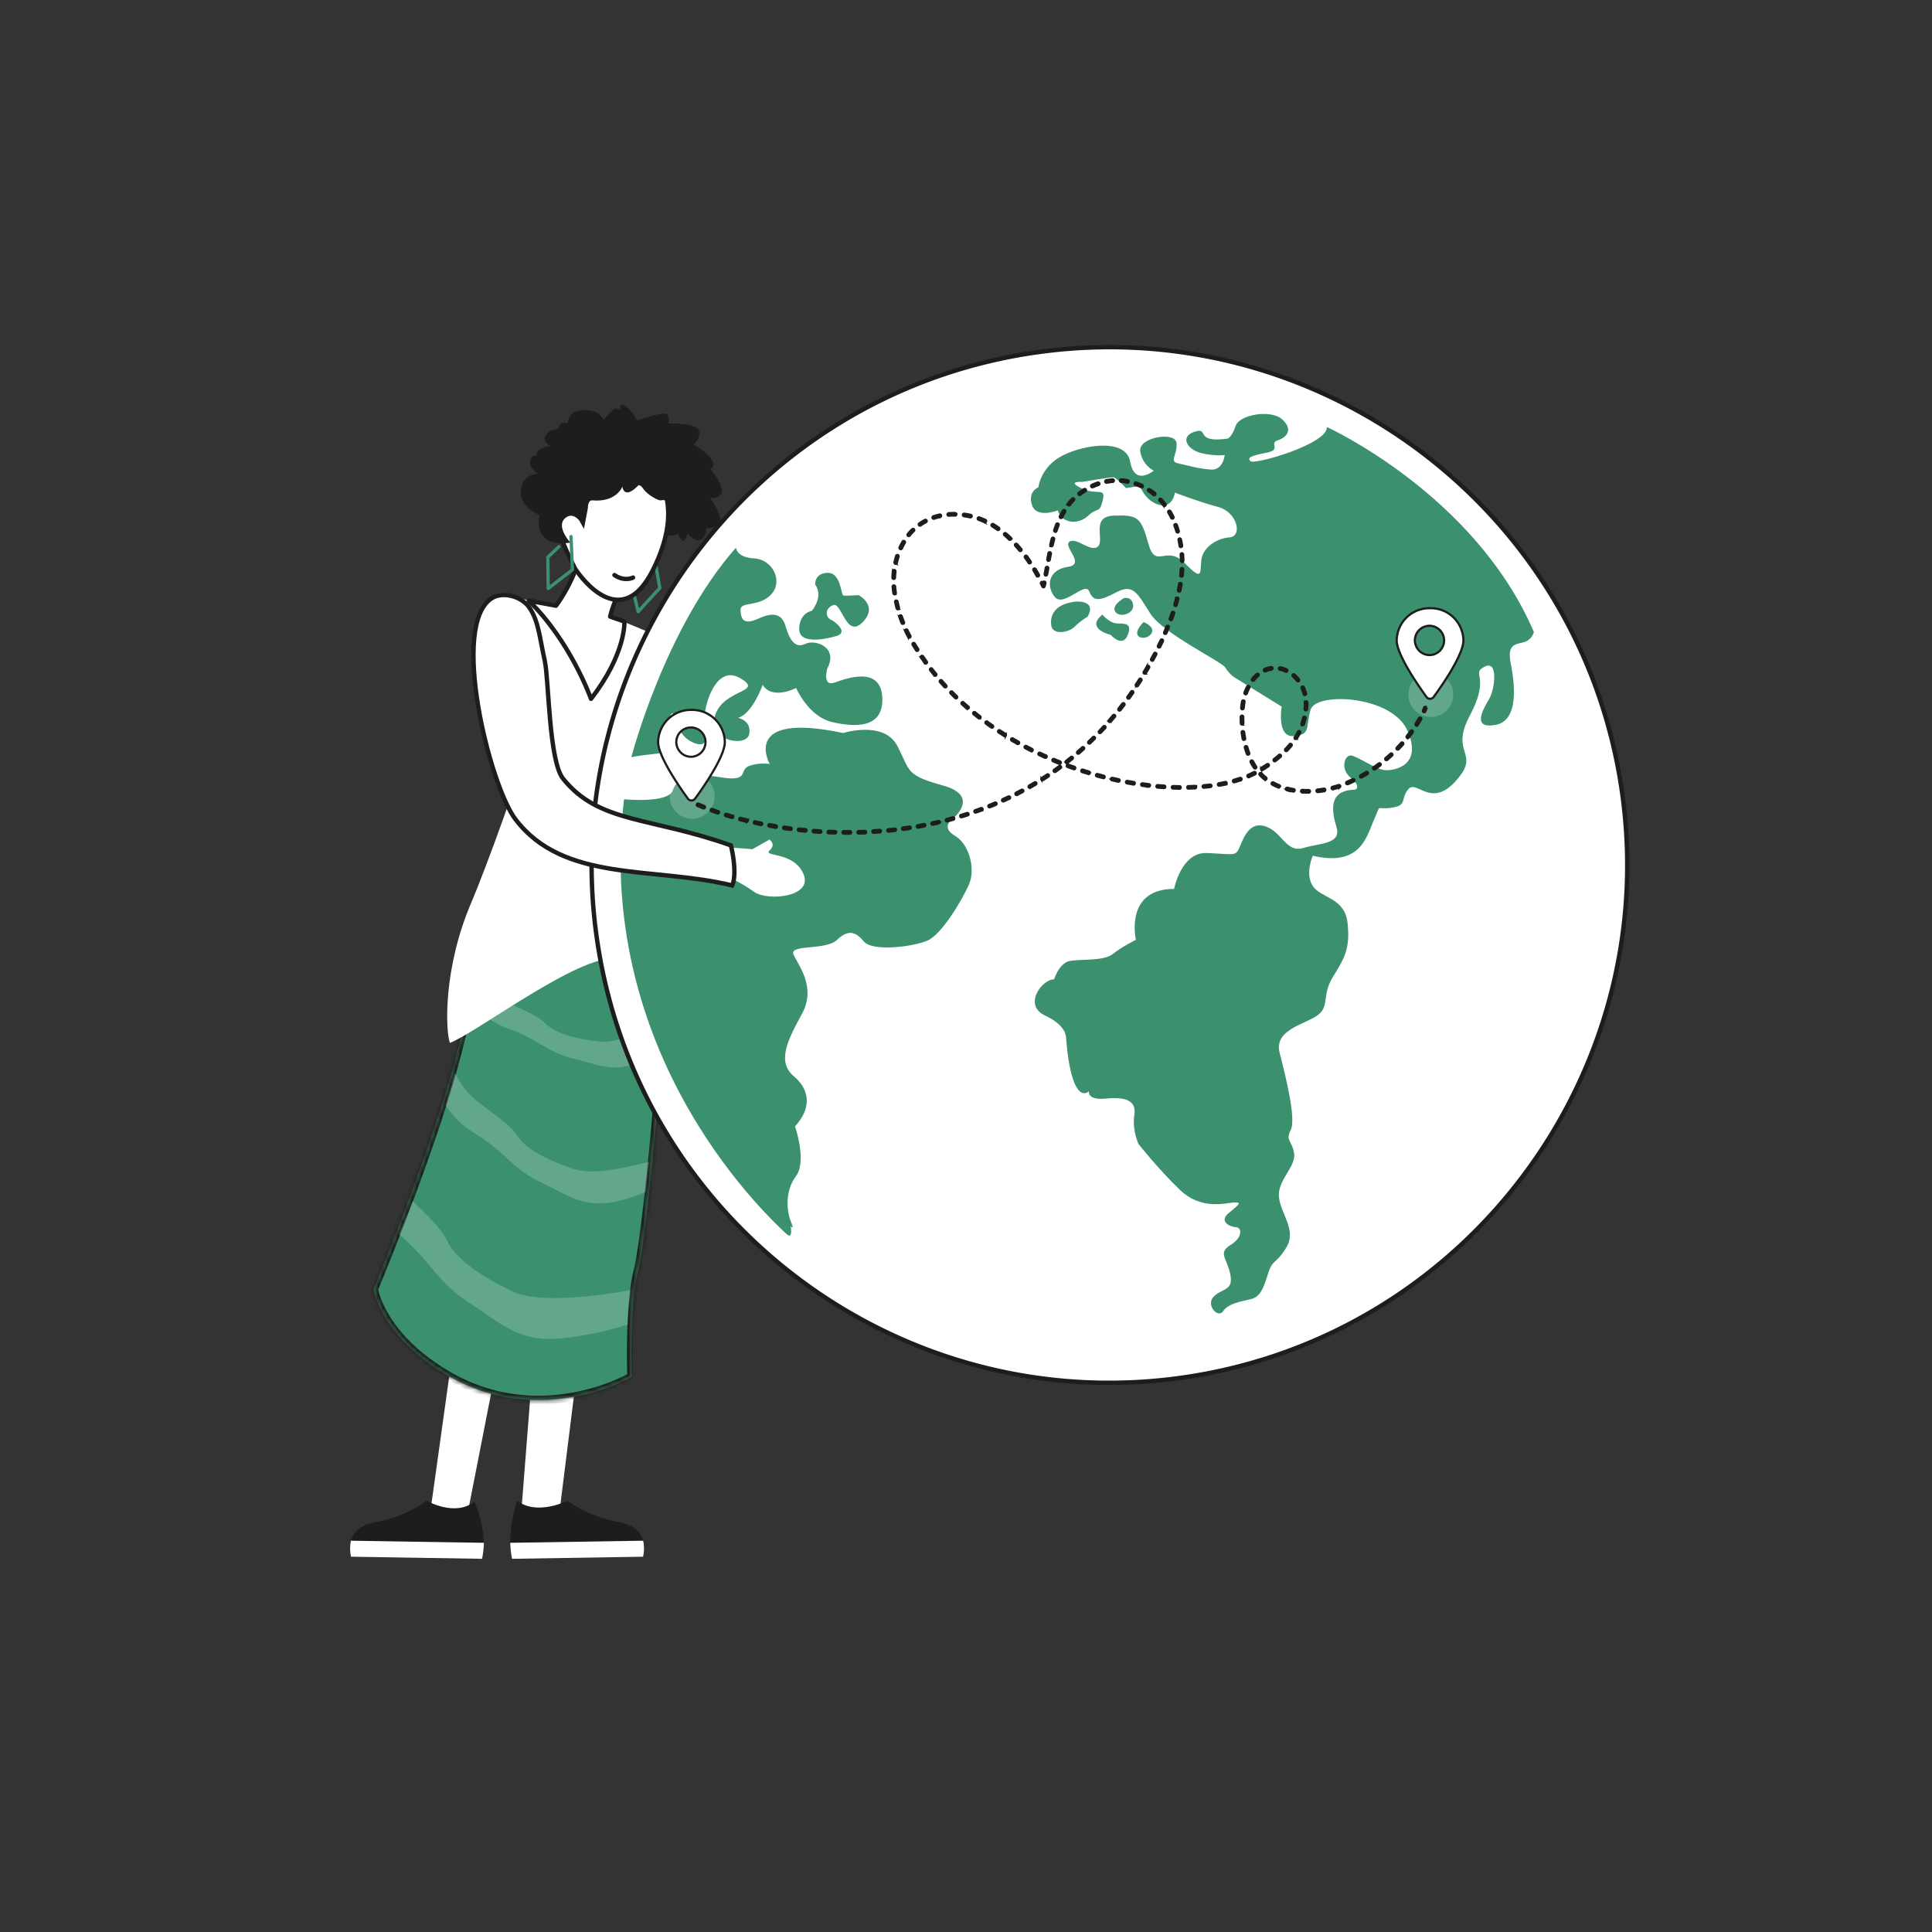 <svg xmlns="http://www.w3.org/2000/svg" width="401" height="401" fill="none" viewBox="0 0 401 401"><rect x="0" y="0" width="401" height="401" fill="#333333" stroke="none"/><path fill="#fff" d="M328.902 187.635s.465-6.698-1.731 1.309c-.267.971-1.688 4.63-2.561 6.839-.45 1.14-1.576 1.9-2.8 1.857-1.872-.056-3.842-.717-.45-3.926.534-.506-3.223-.605-3.223-.605l-1.266 1.182-.648 3.223s-3.588-.577-1.083-5.671c.31-.619 4.841-3.237 4.841-3.237l1.787-3.644 7.148 2.701z"/><path stroke="#1E1D1D" stroke-miterlimit="10" stroke-width=".908" d="M328.902 187.635s.465-6.698-1.731 1.309c-.267.971-1.688 4.63-2.561 6.839-.45 1.14-1.576 1.9-2.8 1.857-1.872-.056-3.842-.717-.45-3.926.534-.506-3.223-.605-3.223-.605l-1.266 1.182-.648 3.223s-3.588-.577-1.083-5.671c.31-.619 4.841-3.237 4.841-3.237l1.787-3.644 7.148 2.701z"/><path stroke="#1E1D1D" stroke-miterlimit="10" stroke-width=".908" d="M328.902 184.369c0 .084-5.347-1.52-8.611-3.462M332.195 155.213a32.677 32.677 0 0 1 2.983 5.741c.352.873.563 2.055-.197 2.59-.478.337-1.126.225-1.703.112-1.435-.295-2.87-.605-4.306-.9-.225.337-.168.802.043 1.154.211.351.534.605.858.858 3.391 2.758 8.091 9.076 6.628 11.187"/><path fill="#21402E" d="M228.148 329c32.579 0 58.989-2.614 58.989-5.84 0-3.225-26.41-5.839-58.989-5.839-32.578 0-58.989 2.614-58.989 5.839 0 3.226 26.411 5.84 58.989 5.84M103.74 328.986c21.994 0 39.823-2.545 39.823-5.685 0-3.14-17.829-5.685-39.823-5.685s-39.823 2.545-39.823 5.685c0 3.14 17.83 5.685 39.823 5.685" opacity=".1"/><path fill="#fff" d="m108.159 314.31 3.968-50.659 9.949 2.449-5.995 48.027z"/><path fill="#1E1D1D" d="M107.343 311.481s-2.322 6.571-1.027 11.553l27.172-.436s1.745-5.418-4.981-6.656c-6.726-1.253-10.709-4.461-10.709-4.461s-6.346 3.208-10.455 0"/><path fill="#fff" d="m106.301 323.541 27.173-.437s.422-1.562.028-3.321l-27.595.437c.028 1.125.155 2.251.38 3.321zM89.274 314.098l14.143-101.331 11.257 11.483L97 314.394z"/><path fill="#1E1D1D" d="M98.492 311.677s2.842 6.389 1.561 11.37l-27.172-.436s-1.745-5.418 4.981-6.656c6.727-1.252 10.709-4.461 10.709-4.461s5.811 3.392 9.935.183z"/><path fill="#fff" d="m100.039 323.54-27.172-.436s-.422-1.562-.029-3.321l27.595.436a18.456 18.456 0 0 1-.38 3.321zM143.577 137.639c3.082 4.137 2.8 17.871 2.828 21.473.014 2.336-.14 5.727.226 8.049.098.648 3.025 6.136 3.757 10.54-2.125-1.717-4.94-2.547-7.655-2.237a622.717 622.717 0 0 1-3.012 3.123c-2.096-3.335-3.56-6.627-3.321-10.553.141-2.322 1.07-5.629 1.59-7.909.634-2.758-.056-6.318-.112-9.132-.085-4.461-.169-7.444-.253-11.905-.014-1.098.225-1.646.633-3.982 1.885.52 4.615 1.59 5.319 2.533"/><mask id="a" fill="#fff"><path d="M104.204 185.596s-3.475 9.02-8.879 31.126c-4.939 20.236-17.773 50.842-17.773 50.842s1.408 9.695 15.17 17.815c19.531 11.51 38.388.394 38.388.394s-.535-15.001 1.322-22.051c1.858-7.064 6.558-54.697 5.981-76.621"/></mask><path fill="#3B916E" d="M104.204 185.596s-3.475 9.02-8.879 31.126c-4.939 20.236-17.773 50.842-17.773 50.842s1.408 9.695 15.17 17.815c19.531 11.51 38.388.394 38.388.394s-.535-15.001 1.322-22.051c1.858-7.064 6.558-54.697 5.981-76.621"/><path fill="#1E1D1D" d="m95.325 216.722-.882-.215zm-17.773 50.842-.837-.351-.097.232.036.249zm15.17 17.815-.461.781v.001zm38.388.394.461.782.465-.275-.019-.54zm1.322-22.051.878.231zm-28.228-78.126-.847-.326-.001.002-.002.006-.008.022-.032.084a76.136 76.136 0 0 0-.595 1.671 177.096 177.096 0 0 0-1.795 5.547c-1.55 5.037-3.775 12.836-6.48 23.905l1.763.431c2.698-11.038 4.913-18.802 6.452-23.802.769-2.5 1.369-4.309 1.776-5.49a99.387 99.387 0 0 1 .579-1.625l.029-.076.007-.018.001-.004v-.001h.001zm-9.76 30.911c-2.457 10.062-6.883 22.73-10.707 32.905a608.312 608.312 0 0 1-6.463 16.452 302.237 302.237 0 0 1-.556 1.344l-.002.004v.001l.837.351.837.35v-.001l.002-.004a.487.487 0 0 1 .007-.017l.028-.067a289.896 289.896 0 0 0 .526-1.27 609.973 609.973 0 0 0 6.483-16.504c3.828-10.187 8.288-22.94 10.771-33.113zm-16.892 51.057-.898.131v.002l.001.003.002.01a1.928 1.928 0 0 0 .022.132c.016.085.041.206.077.36.071.307.188.745.37 1.292.367 1.093 1 2.62 2.073 4.401 2.15 3.567 6.05 8.129 13.062 12.265l.922-1.563c-6.75-3.983-10.434-8.329-12.43-11.639-.998-1.658-1.577-3.062-1.905-4.041a12.515 12.515 0 0 1-.324-1.126 6.966 6.966 0 0 1-.073-.36s0-.001 0 0v.001zm14.709 18.597c10.004 5.895 19.838 5.992 27.146 4.623a44.405 44.405 0 0 0 8.8-2.616 36.09 36.09 0 0 0 2.466-1.131c.286-.145.507-.264.658-.347l.174-.097.046-.027.013-.008.004-.002.002-.001-.46-.782-.461-.783-.001.001-.007.004-.036.021a21.664 21.664 0 0 1-.755.403 34.4 34.4 0 0 1-2.34 1.073 42.61 42.61 0 0 1-8.437 2.508c-7.003 1.312-16.362 1.212-25.89-4.403zm38.849-.388.907-.033v-.002l-.001-.008-.001-.031-.004-.125-.013-.483a170.08 170.08 0 0 1-.016-7.681c.099-4.636.43-10.048 1.328-13.457l-1.755-.462c-.96 3.642-1.29 9.254-1.388 13.881a171.543 171.543 0 0 0 .03 8.259l.004.129.001.033v.012zm2.2-21.82c.484-1.839 1.132-6.208 1.823-11.992.694-5.814 1.439-13.125 2.107-20.899 1.335-15.536 2.37-32.968 2.08-43.985l-1.815.048c.288 10.908-.739 28.253-2.074 43.781-.667 7.758-1.409 15.05-2.101 20.839-.695 5.819-1.33 10.053-1.775 11.746z" mask="url(#a)"/><path fill="#fff" d="M85.63 249.271c2.912 2.884 5.882 5.572 7.092 8.119 1.871 3.912 6.712 7.275 13.621 10.638 6.037 2.941 20.742.408 24.555-.239-.182 2.111-.576 4.658-.591 7.134-2.012.563-5.966 1.942-13.143 2.801-9.329 1.125-13.058-2.984-19.967-7.458-6.572-4.264-7.5-8.218-14.34-14.058.802-2.209 1.872-4.362 2.773-6.937M94.439 222.717c.83 1.477 1.393 2.603 2.575 3.926 2.631 2.955 8.429 6.093 10.3 8.992 1.872 2.899 6.037 5.052 11.835 7.008 3.841 1.294 10.722-.254 15.577-1.52a525.1 525.1 0 0 1-.76 6.36c-1.759.591-2.856 1.098-5.291 1.717-7.247 1.829-10.61-1.027-16.52-3.856-5.91-2.828-6.909-5.994-13.748-10.202-2.744-1.688-4.362-3.518-5.952-5.699a310.382 310.382 0 0 0 1.984-6.74zM97.52 208.053a466.33 466.33 0 0 1 1.562-5.811c.647 1.083 1.914 2.955 3.757 4.32 2.744 2.04 8.218 3.672 10.315 5.797 2.096 2.125 6.022 3.209 11.271 3.828 3.574.422 10.16-2.533 14.03-4.475-.141 1.998-.282 4.01-.436 6.037a84.21 84.21 0 0 1-4.349 2.294c-5.811 2.842-9.174 1.013-14.676-.324-5.503-1.351-6.924-3.842-13.453-6.192-3.405-1.224-6.15-3.532-8.007-5.46z" opacity=".2"/><path fill="#fff" d="M105.175 123.806c-1.393 10.638 6.375 16.788 4.982 27.426-.817 6.248-9.794 30.184-12.285 35.981-5.98 13.889-5.39 26.807-4.489 29.241 5.432-1.97 28.791-19.925 35.348-17.237-1.913-8.331 2.252-22.248 4.194-28.608 1.491-4.897 4.587-5.601 6.515-8.781 1.182-1.956 1.365-7.923 1.069-9.105-.295-1.21 3.124-17.392 2.716-17.716-.703-.563-11.989-5.235-13.832-5.98-8.542 6.951-7.064.028-19.082-4.194-1.252-.464-4.024-1.041-5.136-.999z"/><path fill="#fff" d="M214.977 73.16c58.652-8.429 113.236 32.436 121.665 91.087 8.429 58.651-32.435 113.235-91.087 121.664a107.307 107.307 0 0 1-15.366 1.098c-52.544 0-98.615-38.698-106.298-92.184-8.429-58.651 32.435-113.236 91.086-121.665"/><path stroke="#1E1D1D" stroke-miterlimit="10" stroke-width=".908" d="M214.977 73.16c58.652-8.429 113.236 32.436 121.665 91.087 8.429 58.651-32.435 113.235-91.087 121.664a107.307 107.307 0 0 1-15.366 1.098c-52.544 0-98.615-38.698-106.298-92.184-8.429-58.651 32.435-113.236 91.086-121.665z"/><path fill="#3B916E" d="M272.489 177.587s-1.689 3.757-.014 6.304c1.66 2.533 6.642 2.378 7.219 7.669.577 5.291-.62 7.317-3.026 11.173-2.406 3.87-.591 6.191-3.293 8.063-2.701 1.872-9.02 2.969-7.767 7.782 1.252 4.812 3.461 13.762 2.293 15.971-1.167 2.209.31 2.181.704 4.897.394 2.716-3.476 5.502-3.152 8.978.31 3.476 3.771 6.867 1.52 10.526-2.252 3.658-2.829 2.251-3.828 5.558-1.013 3.293-1.731 4.7-3.518 5.136-1.787.436-4.686.859-5.755 2.491-1.055 1.632-3.715-1.323-1.928-3.054 1.787-1.745 4.095-1.14 3.42-4.559-.676-3.419-2.674-4.433.042-6.121 2.716-1.689 2.251-3.659 1.14-3.687-1.112-.028-3.687-1.14-1.534-2.927 2.153-1.787 2.828-2.251 1.168-2.209-1.661.056-6.797 1.717-11.3-2.632-4.517-4.348-8.584-9.512-8.584-9.512s-1.351-2.955-.858-5.995c.492-3.039-1.844-3.813-5.868-3.419-4.025.394-3.56-1.52-3.56-1.52s-3.546 3.659-4.756-11.173c0 0 .211-2.434-4.363-4.559-4.559-2.125-.703-7.486 1.886-7.5 0 0 1.013-3.293 3.166-3.786 2.153-.492 7.05.099 9.048-1.491 1.998-1.59 4.771-2.913 4.771-2.913s-2.449-10.582 7.922-10.582c0 0 1.492-7.627 6.712-7.444 5.207.183 5.84.647 6.586-.577.746-1.224 1.731-5.995 5.389-5.038 3.659.957 4.517 5.643 8.063 4.588 3.546-1.07 8.035-.788 6.966-4.334-1.07-3.547-1.661-7.726 3.884-7.782 0 0 1.393-.577-.915-2.463-2.308-1.885-1.252-4.826.07-4.643 1.323.183 5.235 2.955 7.107 3.053 1.871.099 7.824-.943 4.559-8.246-3.265-7.303-18.927-8.021-20.066-4.334-1.14 3.687.183 5.164-3.476 5.502-3.659.338-2.547-6.121-2.547-6.121l-9.963-6.164s-1.041-.774-1.759-1.97c-.732-1.196-12.862-7.036-15.493-11.102-2.617-4.067-3.504-6.347-6.951-4.559-3.448 1.787-4.869 2.181-5.756-.099-.886-2.28-5.417 3.56-7.261 1.041-1.843-2.519-.985-5.6 2.815-6.149 3.813-.549-1.168-4.278.351-5.235 1.534-.957 4.405 2.336 5.882.999 1.478-1.322-1.632-6.248 3.335-6.402 4.982-.155 5.601.309 7.135 5.825 1.534 5.517 3.701.029 7.627 4.095 3.912 4.067 3.011 1.604 3.391-.858.38-2.463 3.082-4.334 5.826-4.545 2.744-.211 1.66-5.235-2.393-6.319-4.038-1.083-8.949-2.969-8.949-2.969s-.436 3.392-3.349 2.519c-2.899-.872-3.898-3.884-3.898-3.884l-2.899.423s-1.97-2.125-2.547-2.224c-.577-.098-6.529.943-6.529.943s-3.377-.253-.183 1.323 5.136-.366 4.432 2.505c-.703 2.884-.928 1.238-3.053 3.222-2.125 1.97-5.516 1.534-6.276-1.14 0 0-4.376 1.745-5.347-1.083-.957-2.829 1.322-3.715 1.322-3.715s.38-3.758 4.292-6.178 13.819-4.39 14.747.845c.943 5.234 4.897 1.885 4.897 1.885s-2.392-1.14-2.8-4.038c-.422-2.9 7.36-4.208 7.543-1.647.183 2.561-1.689 3.757.422 4.194 2.096.436 4.038 1.083 6.67 1.266 2.617.183 2.899-3.011 2.899-3.011s-1.999.281-4.869-.408c-2.885-.704-4.56-3.42-1.379-4.433 3.194-1.013-.211 2.434 6.867 1.421 0 0 .886-.31 1.66-2.645.774-2.336 7.289-3.448 9.611-1.38 2.336 2.07 1.098 3.73-.858 4.377-1.942.647.83 1.914-2.223 2.547-3.054.62-4.306.985-3.448 1.787.858.802 16.154-3.616 15.831-7.092 0 0 30.704 13.917 42.975 42.539 0 0-.31 1.717-2.28 2.181-1.97.464-3.236.647-2.505 4.433.732 3.785 1.872 11.764-3.18 12.678-5.052.915-2.519-3.349-1.323-5.361 1.197-2.026 1.971-8.246-.97-6.712-2.927 1.533 1.379 1.843-2.998 10.061-4.376 8.218 2.392 7.627-2.87 13.565-5.263 5.938-8.19-.309-9.935 1.801-1.731 2.097-.07 3.349-3.518 3.842-3.448.492-1.998-1.013-3.546 2.364-1.548 3.377-2.632 10.005-12.805 7.585z"/><path fill="#3B916E" d="M237.365 129.11s2.744 1.084 1.478 2.561c-1.266 1.478-4.714.676-1.478-2.561M233.313 124.142s1.604-.422 1.872 1.393c.267 1.815-2.744 2.8-3.687 1.449-.929-1.35 1.815-2.856 1.815-2.856zM228.81 127.561s1.351 1.66 2.857 1.815c1.505.155 3.475-.309 2.392 2.435-1.084 2.744-3.532-.042-3.532-.042s-5.362-1.267-1.717-4.194zM223.054 124.873s4.742-.492 2.674 3.138c0 0-1.379.76-2.674 2.055-1.294 1.294-4.559 1.773-4.855-.225-.281-1.999.493-4.334 4.841-4.954zM174.929 152.159s8.499-2.702 11.3 2.631c2.8 5.333 1.618 6.065 9.526 8.26 7.909 2.196 1.928 6.952 1.928 6.952s-2.533 1.66.493 3.447c3.039 1.788 4.334 6.966 2.941 10.132-1.393 3.166-5.573 10.244-8.514 11.595-2.955 1.351-11.51 2.392-13.298.239-1.787-2.153-3.32-2.49-5.6-.309s-9.878.858-9.02 2.969c.858 2.097 4.855 6.712 1.773 12.341-3.082 5.629-5.235 10.019-1.646 13.016 3.574 3.012 3.405 6.924.197 10.343 0 0 2.518 7.233.197 10.343-2.336 3.11-1.914 7.317-1.056 9.414.859 2.097-.056.929-.056.929s.647 3.236-1.084 1.449c-1.745-1.787-39.907-35.376-33.49-90.017 0 0 9.202.9 10.103-1.829.901-2.73 3.912-3.715 9.977-2.73 6.065.985 3.687-1.45 5.783-2.308 2.097-.859 4.377-.45 4.377-.45s-6.206-10.962 15.183-6.445z"/><path fill="#3B916E" d="M171.707 138.735s-1.112 3.87 1.534 2.927c2.645-.929 9.512-3.406 9.878 3.025.366 6.431-5.39 6.332-10.371 5.193-4.981-1.14-7.5-7.078-7.5-7.078s-4.996 2.575-6.952-.662c0 0-2.096 6.037-5.122 6.853 0 0 2.857.521 2.336 3.363-.521 2.857-8.865 1.464-7.05-3.982 1.815-5.446 10.258-4.63 5.207-7.599-5.052-2.983-7.36 5.502-7.402 7.74-.056 2.223 1.815 7.514-2.533 5.544-4.362-1.97-3.433-8.401-4.798-5.052-1.365 3.349 1.196 7.05-2.815 7.444-4.024.394-5.08.732-5.08.732s6.895-26.737 21.713-43.496c0 0 .099 2.026 3.842 2.223 3.729.211 6.05 4.686 3.475 7.458-2.561 2.773-6.487 1.309-6.374 3.321.098 2.027.802 3.04 3.757 1.689s4.841-1.07 5.601 1.604c.759 2.674 1.97 4.714 4.052 3.673 2.069-1.041 6.952.661 4.616 5.08z"/><path fill="#3B916E" d="M178.222 123.536s4.207 2.181.802 5.629c-3.391 3.447-4.306-4.194-6.065-3.575-1.759.62-1.689 2.463-.493 3.04 1.196.577 3.532 2.645 1.225 3.349-2.308.704-7.881 1.872-7.81-1.478.07-3.349 2.617-3.715 2.617-3.715s2.533-2.955.69-5.473c0 0-.155-2.379 2.617-2.421 2.772-.028 2.702 4.616 3.265 4.714.577.099 3.138-.084 3.138-.084z"/><path fill="#fff" d="M296.973 148.825a4.658 4.658 0 1 0 0-9.316 4.658 4.658 0 0 0 0 9.316" opacity=".2"/><path fill="#fff" stroke="#1E1D1D" stroke-width=".454" d="M296.819 135.963a3.018 3.018 0 0 1-2.21-.858 3.104 3.104 0 0 1-.942-2.181 3.045 3.045 0 0 1 2.997-3.04 3.036 3.036 0 0 1 3.067 2.97 3.036 3.036 0 0 1-2.926 3.109zm0-9.723a6.797 6.797 0 0 0-4.855 1.9 6.817 6.817 0 0 0-2.069 4.784c0 2.927 4.419 9.301 6.192 11.75.169.225.45.366.732.366a.933.933 0 0 0 .731-.366c1.773-2.42 6.192-8.795 6.192-11.75a6.817 6.817 0 0 0-2.069-4.784 6.75 6.75 0 0 0-4.854-1.9Z"/><path fill="#fff" d="M143.676 169.932a4.658 4.658 0 1 0 0-9.316 4.658 4.658 0 0 0 0 9.316" opacity=".2"/><path fill="#fff" stroke="#1E1D1D" stroke-width=".454" d="M143.521 157.071a3.025 3.025 0 0 1-2.209-.858 3.106 3.106 0 0 1-.943-2.182 3.045 3.045 0 0 1 2.997-3.039 3.036 3.036 0 0 1 3.068 2.969 3.038 3.038 0 0 1-2.927 3.11zm0-9.724a6.805 6.805 0 0 0-4.855 1.9 6.82 6.82 0 0 0-2.068 4.784c0 2.927 4.418 9.302 6.191 11.75a.935.935 0 0 0 .732.366.935.935 0 0 0 .732-.366c1.773-2.42 6.191-8.795 6.191-11.75a6.82 6.82 0 0 0-2.068-4.784 6.759 6.759 0 0 0-4.855-1.9Z"/><path fill="#1E1D1D" stroke="#1E1D1D" stroke-width=".454" d="m148.896 168.833-1.224-.422a.25.25 0 0 1-.155-.337.25.25 0 0 1 .338-.155c.394.14.802.281 1.21.422.141.042.211.197.169.338a.279.279 0 0 1-.127.154.235.235 0 0 1-.197.015zm-2.927-1.055c-.408-.155-.802-.324-1.196-.492-.14-.057-.197-.212-.14-.352a.275.275 0 0 1 .351-.141c.394.169.788.324 1.182.478a.273.273 0 0 1 .155.338.309.309 0 0 1-.126.141c-.071.028-.141.042-.211 0zM210.784 164.865c-.07-.126-.014-.281.112-.351l1.14-.591c.113-.071.282-.014.352.112.07.127.014.282-.112.352-.38.197-.76.408-1.14.605-.127.07-.282.014-.352-.112zm-1.267.915c-.394.183-.774.366-1.168.549-.126.056-.295 0-.351-.127-.057-.126 0-.295.126-.352.394-.182.774-.351 1.168-.534.127-.057.296 0 .352.126a.29.29 0 0 1-.112.352zm3.997-2.378c-.071-.127-.028-.281.098-.366.366-.211.746-.422 1.112-.647.127-.085.281-.028.366.084a.286.286 0 0 1-.085.366c-.365.225-.745.436-1.111.647a.283.283 0 0 1-.352-.098zm-6.825 3.659c-.394.168-.802.337-1.196.492-.141.056-.282 0-.338-.141-.056-.14 0-.295.141-.337.394-.155.788-.324 1.182-.493.141-.056.295 0 .352.141a.259.259 0 0 1-.127.338zm9.47-5.235c-.084-.127-.042-.281.085-.366.366-.225.717-.464 1.069-.704a.268.268 0 0 1 .366.071c.085.127.042.281-.07.366-.366.239-.718.478-1.084.703h-.028a.255.255 0 0 1-.338-.098zm-12.355 6.389c-.408.154-.816.295-1.224.436a.28.28 0 0 1-.338-.155c-.042-.141.028-.296.155-.338.408-.14.802-.281 1.21-.436.141-.056.282.014.338.155.042.126 0 .267-.127.323h-.028zm14.93-8.092a.267.267 0 0 1 .057-.366c.352-.239.689-.492 1.041-.745a.266.266 0 0 1 .366.056.268.268 0 0 1-.056.366c-.352.253-.704.506-1.042.76l-.028.014a.27.27 0 0 1-.338-.085Zm-17.871 9.119c-.408.126-.816.267-1.238.38a.265.265 0 0 1-.324-.169.253.253 0 0 1 .169-.324l1.224-.38a.274.274 0 0 1 .338.169.252.252 0 0 1-.126.31s-.029 0-.043.014Zm20.362-10.948c-.084-.113-.07-.281.042-.366.338-.267.676-.535.999-.802.113-.084.282-.07.366.042a.252.252 0 0 1-.042.366c-.338.267-.675.549-1.013.802 0 0-.028.014-.042.028-.113.057-.254.028-.324-.07zm-23.331 11.848c-.422.113-.83.226-1.252.338a.26.26 0 0 1-.324-.183.26.26 0 0 1 .183-.323c.408-.113.83-.212 1.238-.338a.26.26 0 0 1 .324.183.274.274 0 0 1-.141.309c-.014 0-.028.014-.042.014zm25.723-13.804a.251.251 0 0 1 .029-.366c.323-.281.647-.563.956-.844.113-.099.282-.085.366.014.099.112.085.281-.014.366a50.18 50.18 0 0 1-.971.858c-.014.014-.028.028-.056.042-.099.057-.239.028-.324-.056zm-28.734 14.564c-.422.099-.845.197-1.267.282a.26.26 0 0 1-.112-.507c.422-.084.83-.183 1.252-.281a.26.26 0 0 1 .31.197.256.256 0 0 1-.141.295.106.106 0 0 0-.056.028zm31.042-16.633a.263.263 0 0 1 0-.365c.31-.296.619-.591.915-.901a.263.263 0 0 1 .366 0 .265.265 0 0 1 0 .366c-.31.309-.619.605-.929.9-.014.014-.042.029-.056.043-.099.056-.225.028-.31-.057zm-34.068 17.281c-.422.084-.844.154-1.266.239a.27.27 0 0 1-.31-.211.27.27 0 0 1 .211-.31c.423-.07.845-.155 1.267-.239a.268.268 0 0 1 .309.211.253.253 0 0 1-.14.281c-.028 0-.042.014-.071.029Zm36.277-19.462c-.098-.098-.112-.267 0-.366.296-.309.591-.619.873-.942a.25.25 0 0 1 .366-.014.251.251 0 0 1 .014.365 54.36 54.36 0 0 1-.887.943c-.028.028-.042.042-.07.056a.281.281 0 0 1-.296-.042Zm-39.33 19.982c-.422.071-.859.127-1.281.183-.14.014-.281-.084-.295-.225-.014-.141.084-.281.225-.296.422-.056.844-.112 1.266-.182a.248.248 0 0 1 .296.225.285.285 0 0 1-.141.281.199.199 0 0 0-.084.028zm-3.082.408c-.436.043-.858.099-1.28.141a.265.265 0 0 1-.282-.239.266.266 0 0 1 .239-.282c.422-.042.859-.084 1.281-.14.141-.014.281.084.295.225 0 .112-.042.211-.14.267-.028 0-.057.028-.085.028zm44.495-22.683c-.113-.099-.127-.268-.028-.366.281-.324.563-.648.83-.971a.251.251 0 0 1 .366-.028.25.25 0 0 1 .028.365c-.281.338-.563.662-.844.986a.284.284 0 0 1-.085.056c-.098.042-.211.042-.295-.042zm-47.591 22.979c-.436.028-.858.07-1.294.084a.276.276 0 0 1-.282-.253c0-.141.099-.267.254-.282l1.28-.084c.141 0 .267.099.282.239a.281.281 0 0 1-.141.254.203.203 0 0 1-.099.028zm49.575-25.343c-.112-.085-.126-.254-.042-.366.267-.338.521-.676.788-1.014a.268.268 0 0 1 .366-.056.267.267 0 0 1 .056.366c-.267.338-.521.69-.788 1.027-.028.028-.056.057-.084.071a.26.26 0 0 1-.282-.028zm-52.67 25.54-1.295.042c-.141 0-.267-.113-.267-.253 0-.141.112-.268.253-.268.422 0 .858-.028 1.28-.042.141 0 .268.113.268.253a.298.298 0 0 1-.141.254.265.265 0 0 1-.113.028zm54.542-28.003a.267.267 0 0 1-.057-.366c.254-.352.493-.689.746-1.055a.258.258 0 0 1 .366-.071c.113.085.155.254.07.366-.253.352-.492.704-.745 1.056-.029.042-.057.056-.099.084-.084.042-.197.042-.267-.028zm-57.652 28.073h-1.295a.276.276 0 0 1-.267-.267c0-.141.112-.268.267-.268h1.281c.14 0 .267.113.267.268a.271.271 0 0 1-.141.239.264.264 0 0 1-.112.028Zm59.411-30.62a.256.256 0 0 1-.071-.366c.24-.352.465-.718.69-1.083a.271.271 0 0 1 .366-.085.272.272 0 0 1 .084.366c-.225.366-.464.732-.703 1.084-.029.042-.057.07-.099.084a.262.262 0 0 1-.267-.014zm-62.521 30.578c-.436 0-.859-.028-1.295-.042-.141 0-.253-.127-.253-.268 0-.14.127-.253.267-.253l1.281.042c.14 0 .253.127.253.268a.25.25 0 0 1-.141.225.409.409 0 0 1-.126.028zm64.167-33.195a.256.256 0 0 1-.084-.366c.225-.366.436-.732.647-1.112a.27.27 0 0 1 .366-.098.27.27 0 0 1 .098.365c-.211.38-.436.746-.661 1.112a.249.249 0 0 1-.113.099.27.27 0 0 1-.253 0Zm-67.263 33.054-1.295-.084c-.14 0-.253-.141-.239-.282 0-.14.141-.253.282-.239l1.28.085c.141 0 .253.14.253.281 0 .099-.07.183-.14.225-.043.014-.085.028-.141.028zm68.811-35.742a.256.256 0 0 1-.099-.352c.197-.38.409-.746.606-1.14.07-.126.225-.183.351-.112.127.07.183.225.113.352-.197.379-.408.759-.605 1.139a.419.419 0 0 1-.113.113.242.242 0 0 1-.239 0zm-71.907 35.503c-.436-.042-.858-.084-1.28-.127a.27.27 0 0 1-.24-.295.27.27 0 0 1 .296-.239l1.28.126c.141 0 .254.141.24.282 0 .098-.071.169-.141.211-.042.028-.099.028-.141.028zm73.342-38.247a.28.28 0 0 1-.126-.352c.183-.38.38-.774.563-1.154.056-.126.225-.183.351-.126.127.056.183.225.127.351-.183.394-.366.788-.563 1.168-.028.057-.07.099-.112.113-.071.042-.155.042-.24 0Zm-76.424 37.895a33.114 33.114 0 0 1-1.28-.183c-.141-.014-.239-.155-.225-.295.014-.141.155-.239.295-.225.422.056.845.126 1.281.183.141.014.239.154.225.295 0 .084-.07.169-.141.197-.042.028-.098.028-.155.028Zm77.733-40.695a.276.276 0 0 1-.141-.352c.169-.394.338-.788.493-1.182.056-.141.211-.197.337-.141a.253.253 0 0 1 .141.338c-.169.394-.338.802-.506 1.196a.289.289 0 0 1-.127.127c-.07.028-.155.042-.225 0zm-80.814 40.231c-.422-.071-.859-.141-1.281-.225a.27.27 0 0 1-.211-.31.269.269 0 0 1 .31-.211c.422.07.844.155 1.266.225a.262.262 0 0 1 .211.31.291.291 0 0 1-.14.197c-.043.028-.099.028-.155.028zm81.982-43.102c-.141-.056-.211-.197-.155-.338.155-.408.296-.816.422-1.21.042-.141.197-.211.338-.169.141.042.211.197.169.338-.141.394-.282.802-.436 1.224a.254.254 0 0 1-.127.141c-.056.028-.141.042-.211 0zm-85.036 42.539c-.422-.084-.844-.183-1.266-.267a.26.26 0 0 1 .112-.507c.422.084.831.183 1.253.267a.27.27 0 0 1 .211.31c-.014.084-.071.141-.141.183a.36.36 0 0 1-.169.028zm86.021-45.466a.26.26 0 0 1-.183-.324c.127-.408.239-.83.338-1.238a.26.26 0 0 1 .323-.183.26.26 0 0 1 .183.324c-.112.408-.225.83-.351 1.252-.029.071-.071.127-.141.155a.24.24 0 0 1-.197.014zm-89.06 44.791c-.422-.099-.845-.212-1.253-.31a.262.262 0 0 1-.183-.324.262.262 0 0 1 .324-.183c.408.113.83.211 1.252.31.141.028.226.183.197.324a.217.217 0 0 1-.14.168c-.057.029-.113.043-.183.015zm-2.998-.803c-.422-.126-.83-.239-1.238-.365a.259.259 0 0 1 .155-.493c.408.127.816.239 1.238.366a.26.26 0 0 1 .183.324c-.014.07-.07.126-.141.168a.235.235 0 0 1-.197.015zm92.832-46.999a.269.269 0 0 1-.211-.31c.084-.422.169-.844.239-1.252a.262.262 0 0 1 .31-.211c.14.028.239.154.211.309-.071.422-.155.845-.24 1.281-.014.084-.07.14-.14.183a.244.244 0 0 1-.169.028zm.506-3.054a.27.27 0 0 1-.239-.295c.042-.423.085-.859.099-1.267 0-.141.126-.253.281-.253.141 0 .253.127.253.281-.028.422-.056.859-.112 1.295 0 .098-.07.169-.141.211-.042.028-.098.028-.141.028Zm.169-3.082c-.14 0-.267-.112-.267-.253 0-.422-.028-.858-.056-1.266 0-.141.098-.268.239-.282.141 0 .267.099.281.239.028.423.057.873.057 1.309a.272.272 0 0 1-.141.239.264.264 0 0 1-.113.029zm-.239-3.081a.248.248 0 0 1-.295-.225c-.071-.423-.141-.845-.226-1.253a.26.26 0 0 1 .197-.309.259.259 0 0 1 .31.197c.084.422.169.844.239 1.28a.287.287 0 0 1-.14.282.199.199 0 0 0-.085.028Zm-.633-3.026a.26.26 0 0 1-.324-.183 17.016 17.016 0 0 0-.408-1.21.25.25 0 0 1 .155-.338c.141-.056.281.015.338.155.154.394.281.816.408 1.239.042.126-.028.253-.127.309 0 0-.028 0-.042.014zm-1.07-2.899c-.126.057-.295 0-.351-.126-.043-.085-.085-.155-.113-.239a18.22 18.22 0 0 0-.478-.873c-.071-.126-.029-.281.098-.366a.276.276 0 0 1 .366.099c.169.295.338.605.492.9l.127.254a.289.289 0 0 1-.112.351zm-26.398 11.821a.269.269 0 0 1-.211-.31c.084-.422.154-.844.239-1.266a.268.268 0 0 1 .309-.211c.141.028.24.169.212.309a40.3 40.3 0 0 1-.24 1.267.242.242 0 0 1-.14.183c-.057.028-.113.028-.169.028Zm24.457-14.536a13.395 13.395 0 0 0-.817-.971c-.098-.113-.098-.268.014-.366.113-.099.268-.099.366.014.296.324.577.661.845 1.013a.255.255 0 0 1-.057.366s-.028.014-.042.028a.26.26 0 0 1-.324-.07zm-23.908 11.496a.269.269 0 0 1-.212-.309 40.3 40.3 0 0 1 .24-1.267.269.269 0 0 1 .309-.211c.141.028.24.169.211.31-.084.422-.154.844-.239 1.266a.237.237 0 0 1-.141.183c-.056.028-.112.028-.168.028Zm21.811-13.677a10.428 10.428 0 0 0-1.013-.746.256.256 0 0 1-.071-.366.256.256 0 0 1 .366-.071c.366.24.718.507 1.056.774a.267.267 0 0 1 .042.366c-.028.028-.057.057-.085.071a.26.26 0 0 1-.281-.028zm-21.206 10.638a.26.26 0 0 1-.197-.31c.098-.436.197-.858.309-1.266a.26.26 0 0 1 .324-.183.26.26 0 0 1 .183.323c-.099.394-.211.817-.31 1.239-.014.084-.07.14-.14.183a.27.27 0 0 1-.183.028zm.788-2.998c-.141-.042-.211-.197-.169-.337.141-.422.281-.83.436-1.224a.272.272 0 0 1 .338-.155c.14.056.197.211.155.337-.155.38-.296.788-.437 1.197a.282.282 0 0 1-.126.154.236.236 0 0 1-.197.014zm17.857-9.245c-.38-.169-.774-.337-1.168-.478a.25.25 0 0 1-.155-.338.25.25 0 0 1 .338-.155c.422.141.83.31 1.224.493.127.056.183.225.127.352a.282.282 0 0 1-.127.126c-.07.028-.155.043-.225 0zm-16.732 6.375c-.126-.071-.183-.225-.112-.352.197-.394.408-.788.633-1.154a.272.272 0 0 1 .366-.098.27.27 0 0 1 .098.366c-.211.351-.422.731-.605 1.111-.028.056-.07.099-.112.113a.242.242 0 0 1-.239 0zm13.861-7.317a9.127 9.127 0 0 0-1.252-.169c-.141 0-.254-.141-.239-.282 0-.14.14-.253.281-.239.436.028.886.099 1.309.183a.27.27 0 0 1 .211.31.24.24 0 0 1-.141.182c-.056.029-.113.029-.169.029zm-12.256 4.671c-.113-.084-.127-.253-.043-.366.268-.337.563-.675.873-.985a.265.265 0 0 1 .366 0 .265.265 0 0 1 0 .366c-.296.296-.577.619-.845.943-.028.028-.056.056-.084.07a.255.255 0 0 1-.281-.028zm9.259-4.826c-.408.042-.83.098-1.253.169a.269.269 0 0 1-.309-.211.269.269 0 0 1 .211-.31c.436-.085.872-.14 1.309-.183.14 0 .267.099.281.24 0 .112-.056.21-.141.253-.028.014-.056.028-.098.028zm-7.092 2.617c-.085-.113-.071-.281.042-.366.352-.267.703-.52 1.083-.746.127-.084.282-.042.366.085.085.126.042.281-.084.366-.352.225-.704.464-1.041.717 0 0-.029.014-.043.029-.112.056-.253.028-.323-.071zm4.137-1.984c-.394.141-.788.295-1.168.464-.127.057-.296 0-.352-.126a.28.28 0 0 1 .127-.352c.394-.183.802-.352 1.224-.493a.275.275 0 0 1 .338.169.269.269 0 0 1-.127.324h-.028zM216.694 121.847s.113-.099.141-.169c.056-.211.098-.422.155-.647a.26.26 0 0 0-.197-.31.257.257 0 0 0-.296.155.242.242 0 0 0-.323-.071c-.127.071-.183.226-.113.352l.295.591a.266.266 0 0 0 .268.141c.028 0 .056 0 .084-.028zM215.16 119.526c-.211-.38-.436-.774-.661-1.14a.27.27 0 0 1 .084-.365.284.284 0 0 1 .366.084c.225.38.45.76.675 1.154.071.126.029.281-.098.366a.274.274 0 0 1-.352-.113zm-1.66-2.702c-.254-.365-.507-.731-.76-1.083a.266.266 0 0 1 .056-.366.268.268 0 0 1 .366.056c.253.352.521.718.76 1.098.084.127.042.281-.071.366 0 0-.014 0-.028.014-.112.056-.267.028-.337-.085zM280.988 162.206c-.394.197-.816.38-1.224.549-.141.056-.282 0-.352-.141-.056-.141 0-.281.141-.352.408-.169.802-.351 1.196-.548.126-.057.295 0 .351.126a.288.288 0 0 1-.112.352zm1.309-.957a.255.255 0 0 1 .098-.352c.38-.211.774-.436 1.14-.661a.272.272 0 0 1 .366.084.271.271 0 0 1-.085.366c-.38.225-.774.451-1.168.676-.126.07-.281.014-.351-.113Zm-4.292 2.181c-.422.141-.859.268-1.295.38a.261.261 0 0 1-.324-.183.261.261 0 0 1 .183-.323c.423-.113.845-.24 1.267-.366a.274.274 0 0 1 .338.169c.042.126-.015.253-.127.323 0 0-.028 0-.042.014zm7.022-3.827a.255.255 0 0 1 .07-.366c.366-.253.718-.507 1.069-.774.113-.084.282-.07.366.056a.254.254 0 0 1-.056.366c-.352.267-.718.535-1.084.788 0 0-.014 0-.028.014a.267.267 0 0 1-.337-.084Zm2.546-1.914a.251.251 0 0 1 .029-.366c.337-.281.661-.577.985-.872.112-.099.267-.099.366.014.098.112.098.267-.015.366-.323.295-.661.605-.999.886-.014 0-.028.028-.056.028a.262.262 0 0 1-.324-.07zm-12.706 6.529c-.451.071-.887.141-1.337.183a.268.268 0 0 1-.296-.239c-.014-.141.085-.267.24-.295.436-.043.872-.113 1.294-.183a.268.268 0 0 1 .31.211.285.285 0 0 1-.141.281c-.028 0-.042.014-.07.028zm15.057-8.696c-.099-.099-.113-.267 0-.366.295-.309.605-.633.9-.971a.266.266 0 0 1 .366-.028.264.264 0 0 1 .028.366c-.295.338-.605.661-.915.985-.028.028-.042.042-.07.056-.098.042-.225.028-.295-.042zm-18.28 8.992c-.45 0-.9 0-1.351-.028-.14 0-.253-.127-.253-.282 0-.14.127-.253.282-.253.422.028.872.028 1.308.028.141 0 .268.113.268.253a.275.275 0 0 1-.141.24.268.268 0 0 1-.113.028zm20.39-11.384a.253.253 0 0 1-.042-.366l.802-1.055a.267.267 0 0 1 .366-.057.266.266 0 0 1 .056.366c-.253.366-.534.718-.802 1.07a.371.371 0 0 1-.084.07.26.26 0 0 1-.282-.028zm-23.612 11.159c-.45-.071-.901-.169-1.323-.268a.28.28 0 0 1-.197-.323.281.281 0 0 1 .324-.197c.408.098.844.197 1.28.267.141.028.239.155.211.296a.294.294 0 0 1-.14.197c-.043.028-.099.028-.155.028Zm25.484-13.734a.272.272 0 0 1-.085-.366c.24-.38.465-.76.676-1.126a.27.27 0 0 1 .366-.098.27.27 0 0 1 .098.365c-.211.38-.45.774-.689 1.154a.334.334 0 0 1-.099.099.27.27 0 0 1-.253 0zm-28.622 12.875a10.928 10.928 0 0 1-1.224-.577.255.255 0 0 1-.099-.351.256.256 0 0 1 .352-.099c.366.197.76.394 1.182.549.141.056.197.211.141.338a.314.314 0 0 1-.127.14c-.07.028-.141.043-.211 0zm-2.815-1.632a8.918 8.918 0 0 1-.999-.929c-.098-.112-.098-.267 0-.366.113-.098.268-.098.366 0 .296.324.619.62.943.873a.265.265 0 0 1 .042.366.371.371 0 0 1-.084.07.26.26 0 0 1-.282-.028zm-3.194-.493c-.126.057-.281 0-.352-.14-.056-.141 0-.282.141-.352.366-.155.718-.324 1.055-.493l.141-.07c.141-.07.282-.014.352.113.07.126.014.281-.113.351l-.14.071c-.352.169-.704.338-1.084.506zm2.491-1.604a.272.272 0 0 1 .084-.366c.38-.239.746-.478 1.112-.717a.255.255 0 0 1 .366.07.256.256 0 0 1-.071.366c-.365.239-.731.492-1.125.732h-.028a.265.265 0 0 1-.338-.099zm-4.25 2.266c-.422.141-.844.267-1.28.394a.26.26 0 0 1-.324-.183.26.26 0 0 1 .183-.324c.422-.126.844-.253 1.252-.394a.274.274 0 0 1 .338.169.27.27 0 0 1-.127.324s-.028 0-.028.014zm6.881-4.067c-.084-.112-.07-.281.042-.366.352-.267.69-.549 1.014-.83a.251.251 0 0 1 .366.028c.098.113.084.282-.029.366-.323.281-.675.577-1.041.858 0 0-.028.014-.042.029a.259.259 0 0 1-.324-.071zm-9.991 4.925a19.63 19.63 0 0 1-1.308.254.27.27 0 0 1-.31-.212.268.268 0 0 1 .211-.309c.436-.071.873-.169 1.295-.253a.258.258 0 0 1 .309.197.256.256 0 0 1-.14.295.109.109 0 0 0-.057.028Zm5.868-3.447c-.239-.366-.478-.76-.689-1.168-.071-.127-.014-.282.112-.352a.274.274 0 0 1 .352.112c.211.394.436.774.661 1.126a.266.266 0 0 1-.07.366s-.014 0-.028.014c-.113.056-.267.028-.338-.084zm6.515-3.561c-.098-.098-.112-.267 0-.365.31-.324.606-.648.873-.971a.251.251 0 0 1 .366-.028.252.252 0 0 1 .028.365c-.281.338-.577.676-.901.999a.234.234 0 0 1-.07.057c-.099.042-.225.028-.296-.042zm-15.563 7.543c-.436.056-.886.098-1.337.141-.14 0-.267-.099-.281-.24 0-.14.098-.267.239-.281.436-.042.887-.084 1.309-.141.14-.014.281.085.295.225.014.113-.042.226-.14.268-.029 0-.057.028-.085.028Zm17.59-10.005a.256.256 0 0 1-.071-.366c.24-.366.465-.746.662-1.126.07-.126.225-.183.352-.112.126.07.183.225.112.352-.211.394-.436.788-.689 1.167a.188.188 0 0 1-.099.085.262.262 0 0 1-.267-.014zm-20.798 10.272c-.436.028-.887.043-1.337.057-.141 0-.267-.113-.267-.254 0-.14.112-.267.253-.267.436 0 .886-.028 1.323-.056.14 0 .267.098.281.253a.293.293 0 0 1-.141.253.26.26 0 0 1-.098.028zm11.116-7.007c-.14.056-.281-.015-.337-.155a16.707 16.707 0 0 1-.422-1.281.26.26 0 0 1 .183-.323.26.26 0 0 1 .323.183c.127.422.268.844.408 1.238.042.126 0 .267-.126.323h-.029zm-14.325 7.078c-.436 0-.886-.014-1.336-.028-.141 0-.254-.127-.254-.268 0-.141.127-.253.268-.253.45.014.886.028 1.322.028.141 0 .268.127.268.267a.293.293 0 0 1-.141.24.409.409 0 0 1-.127.028zm25.47-13.172a.25.25 0 0 1-.154-.337c.14-.408.267-.83.365-1.253a.26.26 0 0 1 .507.113c-.099.436-.225.872-.38 1.309a.338.338 0 0 1-.127.154.22.22 0 0 1-.211 0zm-28.678 13.045c-.436-.028-.887-.056-1.337-.098-.141 0-.253-.141-.239-.282 0-.141.141-.253.281-.239.437.042.887.07 1.323.098.141 0 .253.141.239.282 0 .098-.07.183-.14.211-.043.014-.085.028-.141.028zm29.41-16.14c-.141 0-.253-.141-.239-.282.042-.422.056-.844.056-1.308a.268.268 0 1 1 .535 0c0 .478-.014.914-.056 1.35 0 .099-.071.169-.141.212-.042.028-.085.028-.141.028zm-12.777 6.135a.269.269 0 0 1-.31-.211 21.642 21.642 0 0 1-.211-1.323c-.014-.141.085-.281.225-.295.141-.014.282.084.296.225.056.436.126.872.211 1.294a.255.255 0 0 1-.141.282c-.028 0-.042.014-.07.028Zm-19.827 9.71c-.437-.057-.887-.113-1.323-.169-.141-.014-.239-.155-.225-.296.014-.141.155-.239.295-.225l1.309.169a.25.25 0 0 1 .225.295c0 .099-.07.169-.141.211-.042.029-.098.029-.154.029zm-3.18-.451c-.437-.07-.873-.155-1.309-.225a.269.269 0 0 1-.211-.31.269.269 0 0 1 .309-.211c.437.085.873.155 1.309.226a.26.26 0 0 1 .211.309.287.287 0 0 1-.141.197c-.042.028-.098.028-.154.028zm35.671-18.575a.26.26 0 0 1-.323-.182 7.797 7.797 0 0 0-.436-1.211c-.057-.126 0-.295.126-.351.127-.057.296 0 .352.126.197.422.352.859.464 1.295a.273.273 0 0 1-.14.309c-.014 0-.028.014-.057.014zm-13.072 6.15a.277.277 0 0 1-.282-.253c-.028-.437-.028-.901-.028-1.351 0-.141.127-.268.268-.268.14 0 .267.127.267.268 0 .436 0 .886.028 1.308a.296.296 0 0 1-.141.254.264.264 0 0 1-.112.028zm-25.737 11.834c-.437-.098-.873-.183-1.309-.281a.26.26 0 0 1-.197-.31.259.259 0 0 1 .309-.197c.437.099.859.197 1.295.282.141.028.239.168.197.309-.014.085-.07.141-.141.183a.243.243 0 0 1-.169.028zm37.121-20.91a6.851 6.851 0 0 0-.873-.929.266.266 0 0 1-.028-.366.264.264 0 0 1 .366-.028c.338.295.661.633.943.999.084.112.07.281-.042.366-.014 0-.028.014-.043.028-.112.056-.253.028-.323-.07Zm-11.356 5.882c-.141 0-.253-.141-.239-.282 0-.127.028-.253.042-.38.028-.323.084-.647.141-.957a.268.268 0 0 1 .309-.211.269.269 0 0 1 .211.31c-.056.309-.098.619-.14.914 0 .127-.029.254-.043.38 0 .099-.07.169-.14.211-.043.029-.085.029-.141.029zm-28.889 14.296c-.437-.112-.859-.225-1.295-.337a.26.26 0 0 1-.183-.324.26.26 0 0 1 .324-.183c.422.113.858.225 1.28.338a.26.26 0 0 1 .183.324.24.24 0 0 1-.141.168c-.056.029-.126.043-.183.014zm-3.082-.858c-.422-.127-.844-.267-1.281-.394-.14-.042-.211-.197-.169-.338.043-.14.197-.211.338-.169.422.141.844.268 1.267.395.14.042.211.182.168.323a.28.28 0 0 1-.126.155.24.24 0 0 1-.197.014zm32.576-16.562c-.141-.057-.211-.197-.155-.338.155-.436.338-.844.549-1.252.07-.127.225-.183.352-.113.126.07.183.225.112.352-.197.38-.365.774-.52 1.182a.252.252 0 0 1-.127.14c-.056.029-.141.043-.211 0zm8.387-4.672a4.752 4.752 0 0 0-1.196-.394.268.268 0 0 1-.211-.31.268.268 0 0 1 .309-.211c.45.085.887.239 1.323.436.127.057.183.225.127.352a.344.344 0 0 1-.113.127.217.217 0 0 1-.225 0zm-6.924 1.843a.267.267 0 0 1-.042-.366c.296-.366.619-.703.957-.999.113-.098.282-.084.366.028.099.113.084.282-.028.366-.31.268-.605.577-.887.929-.028.028-.056.056-.084.07a.257.257 0 0 1-.282-.028Zm-37.093 18.392a34.771 34.771 0 0 1-1.252-.45c-.141-.057-.211-.197-.155-.338.056-.141.197-.211.338-.155.422.155.83.31 1.252.45a.25.25 0 0 1 .155.338.336.336 0 0 1-.127.155c-.056.042-.14.042-.211 0Zm41.062-20.657c-.408.07-.816.183-1.21.351a.268.268 0 0 1-.352-.14c-.057-.127 0-.282.14-.352a5.42 5.42 0 0 1 1.337-.394.269.269 0 0 1 .31.211.284.284 0 0 1-.141.281c-.028 0-.042.014-.07.029zm-44.059 19.545c-.408-.169-.83-.337-1.238-.506-.141-.057-.197-.211-.141-.352.056-.141.211-.197.352-.141l1.224.507a.253.253 0 0 1 .141.338.309.309 0 0 1-.127.14c-.07.028-.141.042-.211 0zm-2.955-1.252a31.923 31.923 0 0 1-1.21-.563c-.127-.056-.183-.225-.127-.352.056-.126.225-.183.352-.126.394.183.802.38 1.21.548.127.057.197.212.127.352a.274.274 0 0 1-.127.127c-.07.028-.155.042-.225 0zm-2.899-1.379c-.394-.197-.788-.408-1.182-.605-.127-.071-.183-.225-.112-.352.07-.127.225-.183.351-.113.394.212.788.409 1.182.606.127.07.183.225.113.351-.028.057-.07.099-.113.113-.07.042-.154.042-.239 0Zm-2.828-1.506c-.394-.225-.774-.436-1.168-.661a.272.272 0 0 1-.099-.366.272.272 0 0 1 .366-.099c.38.226.76.451 1.154.662.127.07.169.225.098.366a.426.426 0 0 1-.112.112.264.264 0 0 1-.253 0zm-2.758-1.646c-.38-.239-.76-.479-1.126-.718a.255.255 0 0 1-.07-.366.255.255 0 0 1 .365-.07c.366.239.746.478 1.112.718.127.07.155.239.084.365a.32.32 0 0 1-.098.099.27.27 0 0 1-.253 0zm-2.674-1.773c-.366-.254-.732-.507-1.084-.774a.268.268 0 0 1-.056-.366.266.266 0 0 1 .366-.056c.352.267.718.52 1.084.774.112.084.154.253.07.366-.028.042-.056.07-.099.084a.262.262 0 0 1-.267-.014zm-2.589-1.9c-.352-.267-.704-.549-1.056-.83-.112-.085-.126-.253-.042-.366.085-.113.253-.127.366-.042.338.281.69.549 1.041.83a.253.253 0 0 1 .043.366c-.029.028-.057.056-.085.07a.26.26 0 0 1-.281-.028zm-2.491-2.026c-.338-.296-.675-.591-.999-.887a.25.25 0 0 1-.014-.366.252.252 0 0 1 .366-.014c.323.296.661.591.999.873.112.098.127.267.028.366-.028.028-.056.042-.084.056-.099.042-.211.042-.296-.042zm-2.378-2.167c-.324-.31-.633-.619-.957-.943a.265.265 0 0 1 0-.366.265.265 0 0 1 .366 0c.31.31.619.619.943.929.098.098.112.267 0 .366-.028.028-.042.042-.071.056-.098.042-.225.028-.295-.042zm-2.252-2.294c-.295-.324-.605-.661-.9-.999-.099-.113-.085-.282.028-.366a.252.252 0 0 1 .366.028c.295.338.591.662.886.985.099.113.099.268-.014.366-.014.014-.042.028-.056.042-.098.057-.225.028-.31-.056Zm-2.11-2.42c-.282-.352-.563-.69-.831-1.042-.084-.112-.07-.281.043-.366.112-.084.281-.07.366.043.267.352.548.689.83 1.041a.253.253 0 0 1-.042.366c-.015 0-.029.028-.043.028a.262.262 0 0 1-.323-.07Zm-1.956-2.547c-.169-.24-.338-.479-.521-.732l-.253-.366a.255.255 0 0 1 .07-.366.256.256 0 0 1 .366.071l.253.365.507.718a.268.268 0 0 1-.056.366s-.029.014-.043.028a.269.269 0 0 1-.337-.084zm-1.801-2.646c-.254-.394-.493-.774-.718-1.126a.27.27 0 0 1 .084-.365.27.27 0 0 1 .366.084c.211.352.45.732.704 1.126.084.126.042.281-.085.366 0 0-.014 0-.028.014a.256.256 0 0 1-.338-.099zm-1.647-2.758c-.141-.267-.281-.521-.408-.788-.07-.141-.141-.267-.197-.408a.29.29 0 0 1 .113-.352c.126-.07.295 0 .351.127.071.127.127.267.197.394.127.253.268.521.409.774a.25.25 0 0 1-.113.352c-.127.07-.282.014-.352-.113zm-1.027-2.758c-.141.056-.282 0-.338-.141-.169-.408-.323-.83-.464-1.252a.274.274 0 0 1 .169-.338.273.273 0 0 1 .337.169c.141.408.296.83.465 1.238.056.127 0 .268-.127.338h-.014zm24.119-15.169c-.282-.338-.577-.676-.858-.999-.099-.113-.085-.282.014-.366.112-.099.281-.085.365.014.296.323.591.661.873 1.013a.253.253 0 0 1-.042.366c-.014 0-.028.028-.043.028a.262.262 0 0 1-.323-.07zm-25.16 12.158a.262.262 0 0 1-.324-.183 29.833 29.833 0 0 1-.324-1.309.26.26 0 0 1 .197-.31.26.26 0 0 1 .31.197c.098.437.211.873.309 1.281a.275.275 0 0 1-.14.31c-.014 0-.028.014-.057.014zm23.021-14.466a27.89 27.89 0 0 0-.971-.887c-.113-.098-.127-.267-.028-.365.098-.113.267-.127.366-.029.337.282.675.591.999.901.098.098.112.267 0 .366a.246.246 0 0 1-.07.056.285.285 0 0 1-.296-.042Zm-23.725 11.356a.25.25 0 0 1-.296-.225c-.07-.437-.112-.887-.154-1.337 0-.141.098-.268.239-.282.141 0 .267.099.281.24.028.436.085.872.155 1.294a.286.286 0 0 1-.141.282.199.199 0 0 0-.084.028Zm21.291-13.368a20.726 20.726 0 0 0-1.098-.732.255.255 0 0 1-.084-.366.254.254 0 0 1 .365-.084c.38.239.76.478 1.126.745a.266.266 0 0 1 .056.366c-.028.042-.056.071-.098.085a.262.262 0 0 1-.267-.014Zm-21.53 10.188c-.141 0-.254-.127-.254-.268.015-.45.043-.9.099-1.351a.27.27 0 0 1 .296-.239.27.27 0 0 1 .239.296c-.042.436-.085.872-.099 1.308a.25.25 0 0 1-.14.225.395.395 0 0 1-.127.029zm18.828-11.778a12.89 12.89 0 0 0-1.21-.493.25.25 0 0 1-.155-.338.251.251 0 0 1 .338-.155c.422.155.844.324 1.252.507a.258.258 0 0 1 .127.352.289.289 0 0 1-.127.127c-.07.028-.155.042-.225 0Zm-18.462 8.611a.258.258 0 0 1-.197-.309c.098-.436.225-.873.351-1.309.043-.141.197-.211.338-.169.141.043.211.197.169.338-.127.408-.253.83-.338 1.267-.014.084-.07.14-.14.182-.057.029-.113.043-.183.029zm15.507-9.611c-.422-.098-.859-.168-1.281-.239-.141-.014-.239-.155-.225-.295.014-.141.155-.24.296-.225.45.056.886.14 1.336.239a.258.258 0 0 1 .197.309c-.014.085-.07.141-.14.183a.265.265 0 0 1-.183.028Zm-14.522 6.572c-.127-.056-.183-.225-.127-.352.197-.408.408-.816.633-1.196a.271.271 0 0 1 .366-.098c.127.07.169.239.099.365-.226.366-.423.76-.605 1.154a.279.279 0 0 1-.127.127.217.217 0 0 1-.225 0zm11.412-6.952c-.436 0-.873 0-1.309.043-.141 0-.267-.099-.281-.24 0-.14.098-.267.239-.281.45-.042.901-.056 1.351-.042.141 0 .267.126.267.267a.29.29 0 0 1-.14.239c-.043.014-.085.029-.127.029zm-9.794 4.208a.265.265 0 0 1-.042-.366c.281-.352.591-.689.914-.999a.263.263 0 0 1 .366 0 .263.263 0 0 1 0 .366 9.323 9.323 0 0 0-.872.957c-.028.028-.056.056-.085.07a.26.26 0 0 1-.281-.028Zm6.684-3.898c-.422.099-.844.211-1.252.352a.274.274 0 0 1-.338-.169.274.274 0 0 1 .169-.338c.422-.14.858-.267 1.308-.366a.26.26 0 0 1 .31.197.257.257 0 0 1-.141.296.106.106 0 0 0-.056.028Zm-4.404 1.675a.257.257 0 0 1 .07-.366c.366-.254.76-.493 1.168-.704.127-.07.281-.014.352.113.07.126.014.281-.113.352-.38.197-.76.436-1.112.675 0 0-.014 0-.028.014a.269.269 0 0 1-.337-.084ZM295.707 147.797s.099-.071.113-.127a7.48 7.48 0 0 0 .267-.619l-.239-.098.084-.254c-.14-.042-.281.014-.337.155-.014.042-.099.239-.254.591-.056.127 0 .296.127.352.07.042.155.028.225 0z"/><path stroke="#3B916E" stroke-linecap="round" stroke-linejoin="round" stroke-width=".681" d="m135.556 114.139 1.393 7.908-4.489 4.897-1.717-7.05"/><path fill="#fff" d="M129.125 122.23c-1.562 1.816-2.49 5.742-2.49 5.742l2.969 1.041s.366 6.642-6.938 16.042c0 0-4.207-11.905-12.917-20.376l5.656 1.041s5.151-6.684 5.812-14.705"/><path stroke="#1E1D1D" stroke-linecap="round" stroke-linejoin="round" stroke-width=".908" d="M129.125 122.23c-1.562 1.816-2.49 5.742-2.49 5.742l2.969 1.041s.366 6.642-6.938 16.042c0 0-4.207-11.905-12.917-20.376l5.656 1.041s5.151-6.684 5.812-14.705"/><path fill="#fff" stroke="#1E1D1D" stroke-miterlimit="10" stroke-width=".908" d="M136.063 98.491s6.36 6.389-.676 20.066c-7.036 13.678-16.028-.549-16.028-.549s-3.349-6.585-3.475-8.358c-.127-1.773 3.053-12.299 9.414-14.494 6.374-2.195 9.217.506 10.765 3.349z"/><path fill="#1E1D1D" d="M132.264 87.304s5.291-1.956 6.079-1.337c.788.62.394 1.9.394 1.9s6.149-.056 6.374 1.604c.225 1.66-1.097 2.8-1.097 2.8s3.222 1.9 3.869 3.406c.648 1.505-.506 1.548-.506 1.548s3.194 3.869 2.308 5.22c-.887 1.351-2.35.845-2.35.845s3.63 4.995 1.618 5.825c-2.012.831-2.364.493-2.364.493s.084 1.632-1.042 2.378c-1.125.746-2.856-1.21-2.856-1.21s-.436 1.562-.901 1.491c-.464-.07-1.125-1.505-1.125-1.505s-.465.351-.929.351c-.479 0-1.253.155-1.253.155s.957-5.417.282-5.882c-.676-.45.281-1.885-1.618-1.534-.479.085-2.702-1.055-3.645-2.42-.704-1.013-1.055-.647-1.055-.647s-1.295 1.421-2.238 1.421c-.943 0-1.027-1.21-1.027-1.21s-1.224 3.321-6.234 2.856c-.971-.084-.929 1.619-.929 1.619l-.816 4.306-.971-1.731s-1.379-1.886-2.969-.465c-1.914 1.717 1.112 5.038 1.112 5.038s-7.05 1.492-6.558-4.925c.043-.507.226-.788.226-.788s-5.179-1.857-3.687-6.332c.717-2.125 3.264-2.266 3.264-2.266s-1.984-1.35-1.59-2.56c.38-1.211.732-1.225 1.267-1.225.535 0-.296-.253.492-1.055.788-.803 2.561-.817 2.561-.817s-1.871-.985-1.154-2.153c.718-1.168 1.83-1.35 2.308-1.42.479-.071.549-.972.985-1.197.436-.211 1.295-.084 1.295-.084s.267-2.083 1.998-2.477c4.292-.971 5.516 1.773 5.516 1.773s1.872-2.252 2.491-2.294c.619-.042 1.097.38 1.097.38s-.689-1.73.817-.928c1.505.787 2.575 3.067 2.575 3.067z"/><path stroke="#3B916E" stroke-linecap="round" stroke-linejoin="round" stroke-width=".681" d="m118.515 111.367.296 6.881-5.024 3.898-.084-6.487 2.322-2.21"/><path stroke="#1E1D1D" stroke-linecap="round" stroke-linejoin="round" stroke-width=".908" d="M131.391 119.88s-1.745.929-3.855-.52"/><path fill="#fff" d="m148.685 175.689 7.5.563 3.504-1.984s1.492.9.043 2.251c-1.45 1.351 5.065.169 7.049 4.925 1.985 4.757-7.444 5.643-10.23 3.687-4.812-3.349-7.359-3.926-11.285-4.095-3.94-.169 3.433-5.361 3.433-5.361z"/><path fill="#fff" d="M113.083 137.217c.831 3.828.845 20.742 3.786 24.401 7.472 9.315 17.941 7.852 34.827 13.846.591 2.308 1.168 6.333.268 8.317-16.352-3.982-34.955-.521-44.988-13.748-5.389-7.092-13.677-40.569-4.798-45.93 2.167-1.309 6.149-.437 7.824 2.195 1.787 2.828 1.927 5.628 3.081 10.905z"/><path stroke="#1E1D1D" stroke-miterlimit="10" stroke-width=".908" d="M113.083 137.217c.831 3.828.845 20.742 3.786 24.401 7.472 9.315 17.941 7.852 34.827 13.846.591 2.308 1.168 6.333.268 8.317-16.352-3.982-34.955-.521-44.988-13.748-5.389-7.092-13.677-40.569-4.798-45.93 2.167-1.309 6.149-.437 7.824 2.195 1.787 2.828 1.927 5.628 3.081 10.905z"/></svg>